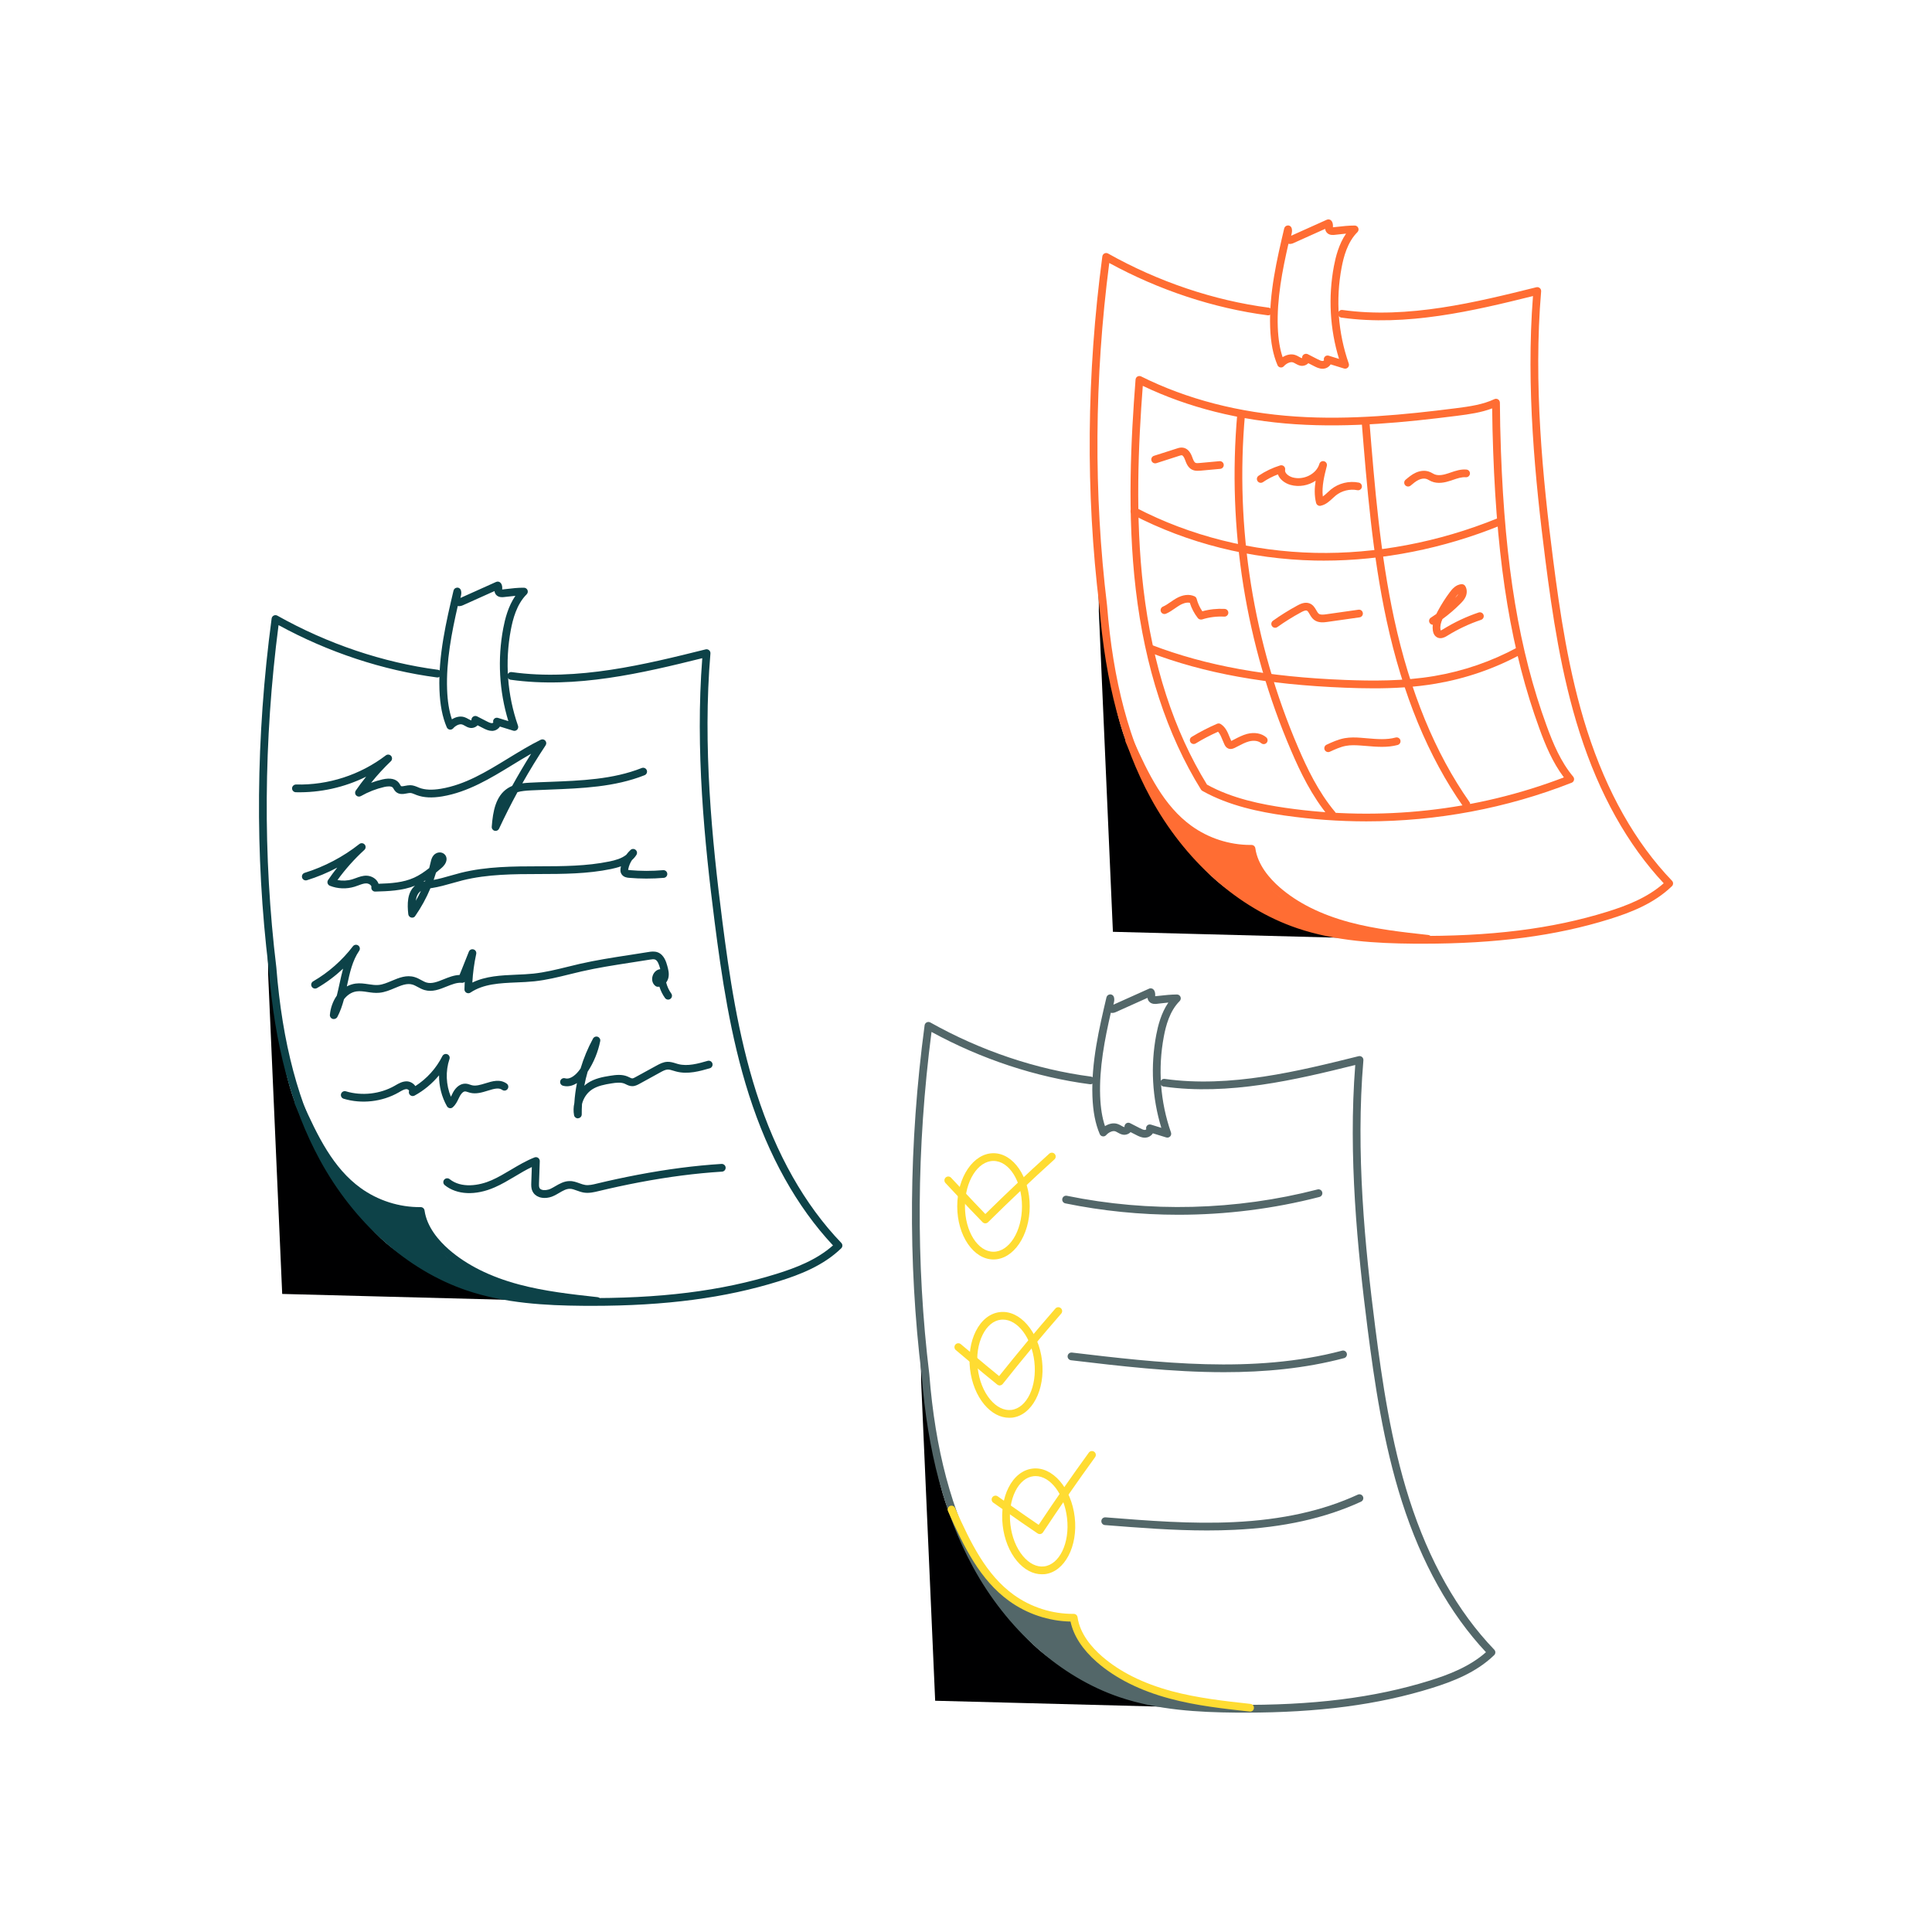 <svg width="272" height="272" viewBox="0 0 272 272" fill="none" xmlns="http://www.w3.org/2000/svg">
<path d="M37.641 133.922C37.728 134.977 37.766 136.033 37.749 137.088L39.73 182.169L72.859 183.034C72.859 183.034 69.04 181.952 68.866 181.816C63.758 180.211 58.498 178.524 54.418 175.054C52.16 173.133 50.359 170.745 48.673 168.308C44.903 162.879 41.536 157.009 40.181 150.541C39.768 148.561 39.545 146.548 39.322 144.535C38.952 141.271 38.593 138.002 37.641 133.922Z" fill="#000001"/>
<path d="M47.164 165.001C48.508 169.076 51.821 172.165 55.177 174.837C56.847 176.164 58.566 177.442 60.405 178.525C65.633 181.598 71.747 182.991 77.813 183.067C75.294 182.17 72.683 181.544 70.143 180.701C67.602 179.858 65.1 178.775 63.022 177.083C60.949 175.391 59.328 173.025 58.963 170.376C56.494 170.871 54.029 169.668 51.837 168.434C50.254 167.547 48.682 166.611 47.164 165.001Z" fill="#0D4248"/>
<path d="M83.372 183.845C82.91 183.845 82.442 183.845 81.974 183.839C76.942 183.796 71.067 183.502 65.654 181.658C57.347 178.834 49.829 172.138 45.02 163.281C41.027 155.926 38.672 147.108 37.823 136.326C35.876 120.305 36.017 103.724 38.242 87.078C38.264 86.898 38.378 86.746 38.536 86.664C38.699 86.583 38.889 86.588 39.047 86.675C46.125 90.652 53.942 93.285 61.656 94.297C61.955 94.335 62.162 94.607 62.124 94.906C62.086 95.205 61.808 95.406 61.514 95.374C53.92 94.378 46.228 91.838 39.216 88.008C37.105 104.301 37.002 120.512 38.906 136.212C39.743 146.863 42.056 155.535 45.978 162.754C50.656 171.371 57.957 177.882 66.002 180.619C71.274 182.414 77.04 182.702 81.985 182.746C92.876 182.849 101.569 181.766 109.354 179.335C111.987 178.513 114.957 177.393 117.274 175.336C112.188 169.896 108.206 162.77 105.448 154.153C102.815 145.928 101.569 137.273 100.612 129.798C99.186 118.614 97.87 105.487 98.871 92.665C90.488 94.748 81.06 96.99 71.894 95.7C71.595 95.657 71.388 95.385 71.431 95.085C71.475 94.786 71.747 94.58 72.046 94.623C81.272 95.918 90.874 93.53 99.344 91.424C99.513 91.381 99.692 91.424 99.828 91.539C99.964 91.653 100.035 91.822 100.019 92.001C98.914 104.959 100.242 118.309 101.694 129.662C102.646 137.088 103.881 145.688 106.487 153.821C109.267 162.493 113.287 169.614 118.444 174.983C118.651 175.2 118.645 175.543 118.428 175.75C115.898 178.203 112.585 179.465 109.68 180.374C102.119 182.735 93.725 183.845 83.372 183.845Z" fill="#0D4248"/>
<path d="M84.064 183.703C84.042 183.703 84.025 183.703 84.004 183.698C80.294 183.29 76.459 182.866 72.743 181.87C68.554 180.744 65.1 179.014 62.478 176.724C60.465 174.967 59.192 173.008 58.779 171.028C55.689 170.963 52.631 169.94 50.118 168.118C46.06 165.169 43.824 160.649 41.523 155.475C41.403 155.203 41.523 154.877 41.8 154.757C42.072 154.638 42.399 154.757 42.518 155.035C44.754 160.061 46.919 164.451 50.755 167.242C53.203 169.015 56.2 169.978 59.225 169.946H59.23C59.502 169.946 59.73 170.147 59.769 170.414C60.1 172.774 61.814 174.706 63.19 175.908C65.687 178.089 68.995 179.743 73.02 180.826C76.654 181.799 80.446 182.218 84.118 182.621C84.417 182.654 84.629 182.92 84.597 183.219C84.575 183.502 84.336 183.703 84.064 183.703Z" fill="#0D4248"/>
<path d="M69.251 102.897C68.816 102.897 68.424 102.718 68.06 102.533C67.782 102.391 67.51 102.255 67.239 102.114C66.966 102.402 66.531 102.549 66.15 102.473C65.857 102.419 65.623 102.283 65.422 102.168C65.296 102.098 65.182 102.032 65.073 102C64.682 101.869 64.116 102.174 63.811 102.533C63.686 102.674 63.501 102.745 63.316 102.718C63.131 102.691 62.974 102.565 62.897 102.391C62.277 100.928 61.951 99.247 61.869 97.104C61.695 92.295 62.838 87.437 63.849 83.15C63.904 82.911 64.116 82.737 64.366 82.731C64.617 82.715 64.834 82.889 64.899 83.128C64.997 83.466 64.921 83.765 64.861 84.01C64.845 84.07 64.834 84.124 64.823 84.184L69.85 81.926C70.084 81.823 70.356 81.894 70.508 82.095C70.726 82.378 70.715 82.704 70.704 82.916C70.704 82.938 70.704 82.965 70.704 82.992C70.737 82.992 70.775 82.987 70.829 82.981L71.231 82.933C72.064 82.835 72.918 82.731 73.767 82.742C73.984 82.742 74.185 82.878 74.267 83.079C74.349 83.281 74.305 83.515 74.147 83.672C72.733 85.076 72.2 87.187 71.922 88.655C71.068 93.176 71.416 97.849 72.929 102.174C72.994 102.37 72.951 102.582 72.809 102.729C72.668 102.876 72.456 102.93 72.26 102.87L70.377 102.288C70.372 102.299 70.361 102.31 70.356 102.321C70.149 102.636 69.79 102.854 69.425 102.892C69.36 102.897 69.306 102.897 69.251 102.897ZM66.923 100.797C67.01 100.797 67.092 100.819 67.173 100.857C67.636 101.097 68.087 101.331 68.55 101.565C68.827 101.706 69.094 101.831 69.306 101.809C69.366 101.804 69.436 101.744 69.447 101.711C69.387 101.521 69.442 101.331 69.583 101.189C69.725 101.048 69.937 101.015 70.127 101.075L71.569 101.521C70.279 97.305 70.029 92.806 70.851 88.449C71.101 87.143 71.536 85.37 72.559 83.885C72.167 83.917 71.765 83.966 71.351 84.015L70.949 84.059C70.764 84.08 70.192 84.151 69.833 83.727C69.697 83.558 69.638 83.379 69.616 83.215L65.209 85.196C65.073 85.255 64.78 85.391 64.448 85.315C63.594 89.036 62.8 93.094 62.946 97.066C63.006 98.736 63.224 100.09 63.621 101.271C64.143 100.944 64.79 100.765 65.4 100.972C65.601 101.037 65.781 101.14 65.938 101.227C66.091 101.314 66.227 101.39 66.341 101.412C66.346 101.412 66.357 101.412 66.374 101.407C66.357 101.244 66.412 101.075 66.537 100.955C66.651 100.852 66.787 100.797 66.923 100.797Z" fill="#0D4248"/>
<path d="M69.77 116.977C69.726 116.977 69.677 116.971 69.634 116.96C69.378 116.895 69.209 116.656 69.231 116.394C69.394 114.224 69.786 112.059 71.494 110.965C71.69 110.84 71.891 110.737 72.103 110.65C72.952 109.116 73.844 107.603 74.775 106.118C73.877 106.63 72.99 107.174 72.125 107.701C69.057 109.578 65.88 111.52 62.252 112.124C60.816 112.363 59.641 112.304 58.656 111.934C58.574 111.901 58.493 111.868 58.416 111.836C58.177 111.738 57.954 111.645 57.758 111.64C57.622 111.634 57.443 111.673 57.263 111.705C56.812 111.792 56.197 111.912 55.713 111.46C55.566 111.319 55.479 111.172 55.408 111.047C55.381 110.998 55.354 110.949 55.316 110.9C55.098 110.623 54.472 110.715 54.113 110.791C52.955 111.058 51.84 111.493 50.806 112.081C50.583 112.206 50.305 112.162 50.137 111.977C49.963 111.792 49.946 111.509 50.088 111.303C50.55 110.633 51.034 109.981 51.551 109.344C48.494 110.857 45.089 111.618 41.65 111.537C41.351 111.531 41.112 111.281 41.117 110.982C41.123 110.682 41.395 110.443 41.672 110.449C46.215 110.557 50.708 109.105 54.32 106.347C54.549 106.173 54.875 106.205 55.065 106.428C55.25 106.646 55.234 106.978 55.027 107.174C54.032 108.126 53.102 109.137 52.248 110.209C52.775 110.013 53.319 109.85 53.874 109.725C54.951 109.486 55.729 109.654 56.175 110.231C56.24 110.318 56.295 110.405 56.344 110.497C56.382 110.568 56.425 110.639 56.453 110.666C56.529 110.737 56.801 110.682 57.046 110.633C57.263 110.59 57.513 110.546 57.769 110.546C58.172 110.552 58.52 110.699 58.83 110.824C58.901 110.851 58.966 110.884 59.037 110.911C59.831 111.21 60.821 111.254 62.067 111.047C65.489 110.476 68.431 108.675 71.549 106.766C73.028 105.863 74.552 104.927 76.124 104.149C76.347 104.04 76.613 104.089 76.771 104.274C76.934 104.459 76.951 104.731 76.815 104.932C75.661 106.673 74.568 108.457 73.54 110.28C73.91 110.231 74.29 110.209 74.677 110.187C75.585 110.138 76.494 110.106 77.407 110.073C81.776 109.905 86.296 109.736 90.349 108.126C90.627 108.017 90.942 108.153 91.056 108.43C91.171 108.708 91.029 109.023 90.752 109.137C86.53 110.813 81.912 110.987 77.451 111.161C76.543 111.194 75.639 111.232 74.737 111.275C74.046 111.313 73.415 111.362 72.854 111.526C71.935 113.212 71.07 114.926 70.265 116.656C70.172 116.862 69.977 116.977 69.77 116.977Z" fill="#0D4248"/>
<path d="M58.025 129.194C57.981 129.194 57.932 129.189 57.889 129.178C57.671 129.124 57.508 128.933 57.481 128.71C57.328 127.323 57.307 125.647 58.427 124.695C56.621 125.413 54.614 125.473 52.835 125.522C52.666 125.533 52.514 125.457 52.405 125.332C52.297 125.207 52.253 125.038 52.286 124.875C52.291 124.848 52.307 124.772 52.209 124.657C52.079 124.494 51.818 124.374 51.589 124.369C51.236 124.358 50.86 124.5 50.469 124.646C50.284 124.712 50.104 124.782 49.919 124.837C48.782 125.185 47.547 125.141 46.443 124.706C46.291 124.646 46.171 124.516 46.122 124.358C46.073 124.2 46.1 124.026 46.193 123.89C46.601 123.292 47.025 122.715 47.477 122.149C46.111 122.873 44.675 123.471 43.212 123.923C42.923 124.01 42.619 123.852 42.532 123.564C42.445 123.276 42.602 122.971 42.891 122.884C45.665 122.024 48.331 120.621 50.594 118.826C50.822 118.646 51.154 118.679 51.344 118.902C51.535 119.125 51.513 119.457 51.295 119.658C49.892 120.942 48.624 122.362 47.515 123.896C48.2 124.032 48.929 123.999 49.593 123.798C49.756 123.749 49.919 123.689 50.082 123.629C50.534 123.466 51.045 123.27 51.6 123.286C52.155 123.297 52.71 123.558 53.047 123.977C53.161 124.119 53.243 124.266 53.297 124.423C55.011 124.369 56.752 124.266 58.291 123.569C59.064 123.221 59.76 122.737 60.429 122.209C60.505 121.937 60.571 121.665 60.631 121.393C60.701 121.083 60.783 120.713 61.05 120.409C61.218 120.218 61.458 120.077 61.708 120.028C62.012 119.968 62.322 120.044 62.545 120.235C62.758 120.414 62.872 120.67 62.872 120.953C62.866 121.556 62.344 122.046 62.181 122.182C61.925 122.4 61.659 122.623 61.387 122.846C61.283 123.194 61.175 123.537 61.055 123.879C61.849 123.732 62.627 123.509 63.443 123.276C63.927 123.14 64.406 123.004 64.89 122.878C68.502 121.981 72.267 121.97 75.906 121.964C79.192 121.959 82.592 121.948 85.818 121.279C86.607 121.116 87.526 120.866 88.168 120.343C88.347 120.099 88.549 119.87 88.772 119.663C88.973 119.478 89.278 119.473 89.484 119.647C89.697 119.821 89.746 120.12 89.599 120.354C89.424 120.637 89.212 120.876 88.973 121.089C88.723 121.464 88.543 121.894 88.456 122.34C88.445 122.405 88.44 122.443 88.434 122.47C88.472 122.481 88.538 122.492 88.647 122.503C90.197 122.639 91.785 122.644 93.358 122.508C93.657 122.481 93.918 122.704 93.945 123.004C93.972 123.303 93.749 123.564 93.45 123.591C91.813 123.727 90.164 123.727 88.549 123.586C88.304 123.564 87.803 123.515 87.52 123.091C87.292 122.764 87.335 122.383 87.39 122.122C87.401 122.068 87.412 122.019 87.423 121.964C86.955 122.133 86.476 122.253 86.035 122.345C82.701 123.036 79.246 123.047 75.906 123.052C72.332 123.058 68.633 123.069 65.151 123.934C64.678 124.053 64.205 124.189 63.737 124.32C62.796 124.587 61.822 124.864 60.821 125.022L60.598 125.054C60.021 126.436 59.298 127.753 58.449 128.971C58.367 129.113 58.199 129.194 58.025 129.194ZM59.254 125.435C58.819 125.734 58.618 126.24 58.536 126.817C58.797 126.371 59.037 125.908 59.254 125.435ZM59.885 123.95C59.787 124.01 59.69 124.075 59.586 124.13C59.668 124.108 59.755 124.092 59.836 124.075C59.853 124.032 59.869 123.988 59.885 123.95Z" fill="#0D4248"/>
<path d="M46.987 143.469C46.938 143.469 46.883 143.463 46.834 143.447C46.584 143.376 46.421 143.137 46.443 142.881C46.525 141.945 46.856 140.966 47.417 140.172C47.558 139.617 47.683 139.051 47.808 138.469C47.961 137.773 48.113 137.066 48.303 136.375C47.183 137.425 45.948 138.344 44.631 139.106C44.37 139.253 44.038 139.165 43.886 138.904C43.734 138.643 43.826 138.311 44.087 138.159C46.242 136.913 48.178 135.205 49.685 133.225C49.865 132.991 50.197 132.942 50.436 133.111C50.675 133.285 50.735 133.617 50.566 133.861C49.614 135.254 49.25 136.924 48.869 138.698C48.858 138.757 48.842 138.817 48.831 138.877C49.201 138.676 49.603 138.54 50.05 138.475C50.681 138.388 51.29 138.48 51.877 138.567C52.373 138.643 52.835 138.709 53.286 138.67C53.896 138.616 54.505 138.36 55.147 138.088C56.17 137.659 57.225 137.218 58.373 137.561C58.721 137.664 59.026 137.827 59.319 137.99C59.575 138.126 59.814 138.257 60.054 138.328C60.794 138.54 61.599 138.219 62.447 137.876C63.165 137.588 63.905 137.289 64.7 137.261L66.01 133.981C66.114 133.72 66.402 133.579 66.674 133.666C66.946 133.747 67.104 134.025 67.044 134.302C66.756 135.629 66.571 136.984 66.5 138.333C68.399 137.408 70.575 137.316 72.685 137.223C73.49 137.191 74.323 137.153 75.112 137.071C76.722 136.897 78.343 136.5 79.91 136.114C80.481 135.972 81.052 135.831 81.623 135.7C83.886 135.183 86.209 134.824 88.456 134.476L88.782 134.427C89.62 134.297 90.463 134.166 91.301 134.03C91.627 133.976 92.123 133.9 92.596 134.074C93.504 134.416 93.798 135.461 93.939 135.961C94.076 136.462 94.233 137.028 94.108 137.621C94.059 137.865 93.945 138.11 93.787 138.322C93.929 138.877 94.168 139.405 94.505 139.873C94.679 140.117 94.625 140.455 94.38 140.629C94.135 140.803 93.798 140.749 93.624 140.504C93.276 140.02 93.015 139.481 92.835 138.915C92.754 138.926 92.672 138.932 92.585 138.926C92.482 138.921 92.384 138.888 92.302 138.828C91.856 138.513 91.693 137.914 91.9 137.338C92.079 136.832 92.487 136.494 92.955 136.445C92.939 136.386 92.922 136.32 92.906 136.255C92.759 135.727 92.569 135.221 92.226 135.091C92.041 135.02 91.78 135.053 91.486 135.102C90.648 135.238 89.8 135.368 88.962 135.499L88.641 135.548C86.416 135.896 84.109 136.25 81.885 136.761C81.319 136.892 80.753 137.028 80.187 137.169C78.588 137.566 76.929 137.974 75.242 138.154C74.415 138.241 73.567 138.279 72.745 138.311C70.341 138.415 68.072 138.513 66.239 139.742C66.07 139.856 65.853 139.867 65.673 139.769C65.494 139.671 65.385 139.486 65.39 139.285C65.396 138.937 65.407 138.583 65.428 138.235C65.32 138.328 65.178 138.377 65.026 138.366C64.335 138.301 63.622 138.594 62.866 138.893C61.882 139.291 60.864 139.704 59.76 139.383C59.406 139.28 59.102 139.111 58.808 138.953C58.552 138.817 58.313 138.687 58.074 138.616C57.296 138.382 56.463 138.736 55.582 139.106C54.891 139.399 54.173 139.699 53.395 139.769C52.819 139.824 52.264 139.742 51.73 139.661C51.197 139.579 50.691 139.508 50.213 139.573C49.478 139.671 48.874 140.101 48.428 140.683C48.194 141.548 47.906 142.402 47.482 143.202C47.373 143.365 47.183 143.469 46.987 143.469Z" fill="#0D4248"/>
<path d="M63.4 156.019C63.367 156.019 63.34 156.019 63.307 156.014C63.15 155.986 63.008 155.889 62.927 155.747C62.176 154.425 61.801 152.902 61.811 151.39C60.854 152.548 59.679 153.528 58.362 154.246C58.161 154.354 57.916 154.327 57.742 154.175C57.574 154.023 57.514 153.783 57.595 153.571C57.595 153.506 57.421 153.337 57.242 153.332H57.236C56.937 153.332 56.605 153.522 56.257 153.723L56.116 153.805C53.815 155.122 50.921 155.453 48.38 154.686C48.092 154.599 47.929 154.295 48.016 154.006C48.103 153.718 48.407 153.555 48.696 153.642C50.959 154.322 53.532 154.028 55.577 152.858L55.713 152.777C56.154 152.521 56.66 152.238 57.253 152.238C57.726 152.244 58.205 152.505 58.471 152.902L58.477 152.907C60.087 151.874 61.42 150.4 62.279 148.686C62.41 148.43 62.715 148.316 62.976 148.425C63.242 148.534 63.373 148.833 63.28 149.099C62.704 150.808 62.785 152.739 63.481 154.409C63.514 154.349 63.541 154.284 63.574 154.218C63.639 154.082 63.705 153.946 63.775 153.81C64.2 153.022 64.825 152.565 65.489 152.565C65.494 152.565 65.5 152.565 65.505 152.565C65.783 152.57 66.011 152.646 66.212 152.717C66.289 152.744 66.365 152.766 66.441 152.788C66.996 152.929 67.649 152.728 68.345 152.516C69.302 152.217 70.39 151.879 71.337 152.559C71.582 152.733 71.636 153.071 71.462 153.315C71.288 153.56 70.951 153.615 70.706 153.441C70.233 153.103 69.618 153.256 68.666 153.555C67.893 153.794 67.023 154.066 66.169 153.843C66.066 153.816 65.968 153.783 65.864 153.751C65.717 153.702 65.592 153.658 65.489 153.658C65.489 153.658 65.489 153.658 65.483 153.658C65.124 153.658 64.814 154.175 64.733 154.333C64.667 154.447 64.613 154.572 64.553 154.692C64.363 155.089 64.145 155.54 63.748 155.883C63.656 155.976 63.531 156.019 63.4 156.019Z" fill="#0D4248"/>
<path d="M81.352 157.449C81.091 157.449 80.862 157.264 80.819 157.003C80.716 156.443 80.732 155.866 80.857 155.311C80.917 154.359 81.042 153.418 81.227 152.483C80.574 152.901 79.894 153.037 79.252 152.853C78.964 152.771 78.795 152.466 78.882 152.178C78.964 151.89 79.269 151.726 79.557 151.808C80.297 152.026 81.135 151.286 81.662 150.53C81.689 150.492 81.711 150.459 81.738 150.421C82.174 148.968 82.761 147.554 83.49 146.216C83.621 145.982 83.903 145.873 84.154 145.965C84.404 146.058 84.556 146.319 84.502 146.58C84.197 148.103 83.588 149.589 82.734 150.883C82.543 151.536 82.386 152.194 82.261 152.858C82.413 152.722 82.576 152.591 82.75 152.477C83.719 151.835 84.85 151.618 85.933 151.449C86.721 151.324 87.554 151.231 88.326 151.547C88.419 151.585 88.511 151.629 88.598 151.672C88.756 151.748 88.908 151.824 89.017 151.824C89.148 151.824 89.338 151.721 89.479 151.639C89.969 151.367 90.459 151.101 90.948 150.834C91.443 150.562 91.944 150.29 92.439 150.018C92.847 149.795 93.353 149.518 93.94 149.491C94.375 149.469 94.778 149.594 95.126 149.703C95.235 149.735 95.349 149.773 95.458 149.801C96.813 150.165 98.303 149.735 99.625 149.355C99.913 149.273 100.213 149.436 100.3 149.725C100.381 150.013 100.218 150.312 99.93 150.399C98.548 150.796 96.829 151.297 95.181 150.851C95.055 150.818 94.93 150.78 94.805 150.742C94.511 150.649 94.239 150.568 93.989 150.579C93.657 150.595 93.304 150.785 92.961 150.976C92.466 151.248 91.966 151.52 91.471 151.797C90.981 152.064 90.491 152.336 90.002 152.602C89.768 152.727 89.425 152.918 89.017 152.918C88.658 152.918 88.364 152.776 88.125 152.657C88.054 152.624 87.983 152.591 87.913 152.559C87.396 152.352 86.759 152.423 86.096 152.526C85.138 152.678 84.132 152.869 83.349 153.386C82.641 153.853 82.141 154.61 81.94 155.431C81.912 155.915 81.896 156.405 81.901 156.889C81.901 157.172 81.689 157.411 81.406 157.433C81.385 157.449 81.368 157.449 81.352 157.449Z" fill="#0D4248"/>
<path d="M76.674 168.656C76.397 168.656 76.13 168.613 75.891 168.526C75.456 168.368 75.135 168.08 74.955 167.683C74.77 167.285 74.786 166.861 74.797 166.518L74.874 164.304C74.068 164.685 73.296 165.142 72.491 165.626C71.582 166.165 70.647 166.725 69.651 167.16C66.953 168.346 64.325 168.232 62.617 166.856C62.383 166.665 62.345 166.323 62.535 166.089C62.726 165.855 63.069 165.817 63.303 166.007C64.935 167.318 67.426 166.948 69.216 166.159C70.146 165.751 71.055 165.207 71.936 164.685C72.986 164.06 74.079 163.412 75.254 162.95C75.423 162.885 75.619 162.906 75.766 163.015C75.912 163.124 75.999 163.298 75.994 163.477L75.885 166.551C75.874 166.801 75.869 167.057 75.945 167.22C75.983 167.302 76.054 167.421 76.261 167.492C76.598 167.612 77.126 167.557 77.544 167.351C77.757 167.247 77.963 167.128 78.17 167.008C78.752 166.671 79.405 166.285 80.188 166.279C80.689 166.263 81.157 166.437 81.592 166.595C81.875 166.698 82.141 166.79 82.397 166.829C82.908 166.905 83.48 166.769 84.029 166.633C85.9 166.181 87.832 165.768 89.763 165.398C93.941 164.604 97.808 164.103 101.584 163.864C101.878 163.853 102.144 164.07 102.16 164.375C102.177 164.674 101.954 164.935 101.649 164.952C97.917 165.186 94.093 165.681 89.964 166.464C88.049 166.829 86.14 167.242 84.285 167.688C83.659 167.84 82.957 168.009 82.234 167.906C81.869 167.851 81.543 167.732 81.222 167.617C80.858 167.487 80.509 167.351 80.194 167.367C79.704 167.373 79.225 167.65 78.719 167.949C78.491 168.085 78.257 168.216 78.023 168.33C77.594 168.548 77.12 168.656 76.674 168.656Z" fill="#0D4248"/>
<path d="M154.594 82.939C154.681 83.994 154.719 85.049 154.703 86.105L156.683 131.186L189.812 132.051C189.812 132.051 185.993 130.968 185.819 130.832C180.711 129.227 175.451 127.541 171.371 124.07C169.113 122.15 167.312 119.762 165.626 117.325C161.856 111.896 158.489 106.026 157.134 99.558C156.721 97.578 156.498 95.565 156.275 93.552C155.905 90.288 155.546 87.019 154.594 82.939Z" fill="#000001"/>
<path d="M164.117 114.012C165.461 118.086 168.774 121.176 172.13 123.847C173.8 125.175 175.519 126.453 177.358 127.536C182.586 130.609 188.701 132.002 194.766 132.078C192.247 131.18 189.636 130.555 187.096 129.712C184.555 128.868 182.053 127.786 179.975 126.094C177.902 124.402 176.281 122.036 175.917 119.386C173.447 119.881 170.982 118.679 168.79 117.444C167.207 116.563 165.635 115.627 164.117 114.012Z" fill="#FF6D33"/>
<path d="M200.325 132.861C199.863 132.861 199.395 132.861 198.927 132.856C193.895 132.812 188.02 132.518 182.607 130.674C174.301 127.851 166.782 121.154 161.973 112.298C157.981 104.943 155.625 96.125 154.776 85.343C152.829 69.322 152.97 52.741 155.195 36.094C155.217 35.915 155.331 35.763 155.489 35.681C155.652 35.599 155.843 35.605 156 35.692C163.078 39.669 170.895 42.301 178.609 43.313C178.908 43.351 179.115 43.623 179.077 43.923C179.039 44.222 178.761 44.428 178.468 44.39C170.873 43.395 163.176 40.854 156.169 37.025C154.058 53.318 153.955 69.529 155.859 85.228C156.697 95.88 159.009 104.551 162.931 111.77C167.609 120.387 174.91 126.899 182.956 129.635C188.227 131.43 193.993 131.719 198.938 131.762C209.824 131.866 218.522 130.778 226.307 128.351C228.94 127.53 231.91 126.409 234.228 124.353C229.141 118.913 225.159 111.787 222.401 103.17C219.768 94.944 218.522 86.284 217.565 78.815C216.14 67.625 214.823 54.503 215.824 41.681C207.436 43.765 198.008 46.001 188.847 44.717C188.548 44.673 188.341 44.401 188.385 44.102C188.428 43.803 188.7 43.596 188.999 43.64C198.22 44.934 207.827 42.546 216.297 40.441C216.471 40.398 216.645 40.441 216.781 40.555C216.917 40.669 216.983 40.838 216.972 41.018C215.868 53.976 217.195 67.326 218.647 78.679C219.599 86.099 220.834 94.7 223.44 102.838C226.22 111.509 230.24 118.63 235.397 123.999C235.604 124.217 235.598 124.56 235.381 124.766C232.851 127.22 229.538 128.482 226.633 129.39C219.072 131.751 210.683 132.861 200.325 132.861Z" fill="#FF6D33"/>
<path d="M201.025 132.715C201.003 132.715 200.986 132.715 200.965 132.709C197.255 132.301 193.425 131.882 189.704 130.881C185.515 129.761 182.061 128.025 179.439 125.735C177.426 123.978 176.153 122.02 175.739 120.039C172.65 119.974 169.592 118.951 167.079 117.129C163.021 114.18 160.785 109.66 158.484 104.486C158.364 104.214 158.484 103.888 158.761 103.768C159.033 103.643 159.36 103.768 159.479 104.046C161.715 109.072 163.88 113.462 167.715 116.253C170.12 117.999 173.074 118.957 176.044 118.957C176.093 118.957 176.158 118.951 176.196 118.957C176.468 118.957 176.697 119.158 176.735 119.425C177.067 121.791 178.78 123.717 180.157 124.919C182.654 127.1 185.961 128.754 189.987 129.837C193.626 130.811 197.418 131.229 201.084 131.632C201.384 131.665 201.601 131.931 201.563 132.23C201.536 132.508 201.302 132.715 201.025 132.715Z" fill="#FF6D33"/>
<path d="M186.195 51.914C185.732 51.914 185.319 51.707 185.014 51.55C184.742 51.414 184.465 51.272 184.193 51.131C183.921 51.419 183.485 51.56 183.105 51.49C182.811 51.435 182.577 51.299 182.37 51.185C182.245 51.114 182.131 51.049 182.028 51.017C181.641 50.891 181.07 51.196 180.76 51.55C180.635 51.691 180.45 51.762 180.265 51.729C180.08 51.702 179.922 51.577 179.852 51.403C179.231 49.939 178.905 48.258 178.823 46.115C178.644 41.306 179.792 36.448 180.798 32.161C180.852 31.922 181.07 31.748 181.315 31.743C181.581 31.726 181.783 31.9 181.853 32.134C181.951 32.471 181.875 32.771 181.815 33.016C181.799 33.075 181.788 33.13 181.777 33.19L186.804 30.932C187.032 30.829 187.31 30.899 187.462 31.101C187.674 31.384 187.669 31.71 187.658 31.922C187.658 31.944 187.658 31.971 187.658 31.998C187.691 31.998 187.729 31.993 187.783 31.987L188.186 31.944C189.018 31.846 189.883 31.753 190.726 31.753C190.944 31.753 191.145 31.889 191.227 32.091C191.308 32.292 191.265 32.526 191.107 32.684C189.692 34.087 189.159 36.198 188.882 37.667C188.028 42.187 188.376 46.86 189.888 51.185C189.954 51.381 189.91 51.593 189.769 51.74C189.627 51.887 189.415 51.941 189.219 51.881L187.337 51.299C187.332 51.31 187.321 51.321 187.315 51.332C187.108 51.648 186.749 51.865 186.385 51.903C186.314 51.909 186.254 51.914 186.195 51.914ZM183.877 49.809C183.964 49.809 184.046 49.831 184.127 49.869C184.59 50.108 185.041 50.342 185.504 50.576C185.754 50.701 186.037 50.848 186.249 50.821C186.314 50.815 186.39 50.755 186.401 50.717C186.341 50.527 186.396 50.337 186.537 50.195C186.679 50.054 186.891 50.021 187.081 50.081L188.517 50.527C187.228 46.311 186.978 41.812 187.799 37.455C188.05 36.149 188.485 34.376 189.508 32.89C189.116 32.923 188.713 32.972 188.3 33.021L187.897 33.065C187.712 33.086 187.141 33.157 186.782 32.733C186.646 32.569 186.586 32.385 186.564 32.221L182.158 34.201C182.022 34.267 181.728 34.397 181.396 34.321C180.542 38.042 179.748 42.1 179.895 46.072C179.96 47.742 180.178 49.102 180.575 50.282C181.097 49.956 181.745 49.776 182.348 49.977C182.555 50.043 182.735 50.146 182.887 50.233C183.039 50.32 183.17 50.396 183.29 50.418C183.295 50.418 183.311 50.418 183.322 50.413C183.306 50.249 183.36 50.081 183.485 49.961C183.6 49.863 183.741 49.809 183.877 49.809Z" fill="#FF6D33"/>
<path d="M192.365 115.638C188.524 115.638 184.667 115.361 180.827 114.811C177.437 114.322 173.064 113.478 169.277 111.346C169.196 111.302 169.131 111.237 169.082 111.161C164.278 103.414 161.194 93.949 159.904 83.025C158.653 72.423 159.23 61.646 159.872 53.437C159.888 53.258 159.986 53.094 160.144 53.007C160.301 52.92 160.492 52.915 160.655 52.996C167.107 56.212 174.445 58.11 182.453 58.643C190.118 59.154 197.805 58.382 204.969 57.474C206.982 57.218 208.783 56.951 210.388 56.195C210.556 56.114 210.752 56.13 210.91 56.228C211.068 56.326 211.16 56.5 211.165 56.685C211.176 58.85 211.225 61.086 211.312 63.517C211.894 79.663 213.875 91.593 217.748 102.19C218.651 104.666 219.728 107.25 221.485 109.344C221.599 109.48 221.637 109.659 221.594 109.828C221.55 109.997 221.431 110.138 221.268 110.198C212.112 113.799 202.293 115.638 192.365 115.638ZM169.93 110.465C173.532 112.461 177.72 113.261 180.979 113.734C194.312 115.66 207.847 114.175 220.174 109.447C218.586 107.347 217.574 104.905 216.72 102.555C212.808 91.844 210.801 79.81 210.219 63.545C210.143 61.407 210.094 59.416 210.077 57.495C208.543 58.077 206.906 58.317 205.1 58.545C197.881 59.459 190.134 60.237 182.377 59.726C174.522 59.203 167.297 57.386 160.889 54.324C160.28 62.37 159.779 72.727 160.981 82.9C162.249 93.601 165.257 102.876 169.93 110.465Z" fill="#FF6D33"/>
<path d="M187.537 115.192C187.379 115.192 187.227 115.127 187.118 114.997C184.676 112.081 183.038 108.643 181.765 105.667C175.384 90.794 172.762 74.409 174.193 58.285C174.22 57.985 174.487 57.768 174.78 57.79C175.08 57.817 175.303 58.078 175.276 58.377C173.861 74.322 176.451 90.528 182.761 105.237C184.007 108.142 185.595 111.488 187.951 114.295C188.141 114.523 188.114 114.866 187.885 115.062C187.788 115.154 187.662 115.192 187.537 115.192Z" fill="#FF6D33"/>
<path d="M206.431 113.756C206.262 113.756 206.093 113.674 205.985 113.522C201.089 106.553 197.466 97.768 195.224 87.41C193.222 78.162 192.45 68.604 191.705 59.361C191.683 59.062 191.906 58.801 192.205 58.774C192.51 58.746 192.765 58.975 192.793 59.274C193.532 68.479 194.305 78.004 196.291 87.181C198.505 97.398 202.062 106.047 206.877 112.902C207.051 113.146 206.991 113.489 206.746 113.658C206.648 113.723 206.539 113.756 206.431 113.756Z" fill="#FF6D33"/>
<path d="M193.402 96.908C191.999 96.908 190.65 96.87 189.371 96.821C178.301 96.386 169.532 94.803 161.78 91.827C161.497 91.718 161.361 91.403 161.464 91.125C161.573 90.843 161.888 90.707 162.166 90.81C169.804 93.737 178.459 95.303 189.409 95.728C193.147 95.869 197.564 95.918 201.954 95.173C206.061 94.476 210 93.116 213.666 91.131C213.933 90.989 214.259 91.087 214.406 91.348C214.548 91.615 214.45 91.941 214.189 92.088C210.419 94.134 206.366 95.532 202.139 96.25C199.158 96.761 196.177 96.908 193.402 96.908Z" fill="#FF6D33"/>
<path d="M186.395 78.929C185.976 78.929 185.557 78.924 185.138 78.918C176.07 78.722 167.192 76.487 159.456 72.461C159.189 72.325 159.086 71.993 159.227 71.727C159.363 71.46 159.695 71.356 159.962 71.498C167.551 75.453 176.266 77.64 185.165 77.836C193.679 78.02 202.535 76.34 210.777 72.994C211.054 72.88 211.37 73.016 211.484 73.293C211.598 73.571 211.462 73.886 211.185 74C203.21 77.232 194.669 78.929 186.395 78.929Z" fill="#FF6D33"/>
<path d="M168.586 66.281C168.352 66.281 168.091 66.249 167.841 66.129C167.248 65.846 167.014 65.215 166.845 64.753C166.698 64.35 166.53 64.116 166.383 64.094C166.296 64.084 166.122 64.138 166.029 64.171L164.729 64.59C164.087 64.796 163.44 65.003 162.798 65.21C162.515 65.297 162.205 65.144 162.112 64.856C162.02 64.568 162.178 64.263 162.466 64.171C163.108 63.964 163.75 63.757 164.392 63.556L165.686 63.142C165.926 63.061 166.209 62.979 166.53 63.023C167.117 63.105 167.558 63.55 167.846 64.345C167.977 64.704 168.107 65.063 168.309 65.155C168.445 65.226 168.673 65.204 168.896 65.183L171.692 64.927C171.986 64.9 172.258 65.117 172.285 65.416C172.312 65.716 172.095 65.982 171.796 66.009L168.999 66.265C168.88 66.27 168.733 66.281 168.586 66.281Z" fill="#FF6D33"/>
<path d="M185.816 71.221C185.571 71.221 185.348 71.052 185.288 70.807C185.027 69.763 185.065 68.707 185.223 67.679C184.217 68.349 182.906 68.61 181.682 68.267C180.909 68.049 180.164 67.505 179.914 66.787C179.168 67.07 178.461 67.434 177.803 67.881C177.553 68.049 177.215 67.984 177.047 67.734C176.878 67.484 176.943 67.146 177.194 66.978C178.124 66.347 179.147 65.862 180.229 65.525C180.414 65.471 180.615 65.514 180.757 65.639C180.898 65.77 180.964 65.96 180.925 66.151C180.838 66.586 181.399 67.048 181.981 67.212C183.537 67.647 185.337 66.738 185.751 65.308C185.832 65.025 186.132 64.856 186.414 64.938C186.703 65.014 186.871 65.308 186.801 65.596C186.453 66.956 186.066 68.468 186.235 69.899C186.453 69.752 186.659 69.556 186.877 69.355C187.04 69.203 187.209 69.05 187.377 68.909C188.465 68.028 189.934 67.663 191.305 67.946C191.599 68.006 191.789 68.294 191.729 68.588C191.669 68.882 191.387 69.072 191.087 69.012C190.048 68.8 188.884 69.088 188.063 69.757C187.91 69.882 187.764 70.019 187.617 70.154C187.16 70.579 186.643 71.063 185.925 71.204C185.887 71.221 185.849 71.221 185.816 71.221Z" fill="#FF6D33"/>
<path d="M198.239 68.495C198.087 68.495 197.934 68.43 197.826 68.305C197.63 68.076 197.657 67.734 197.891 67.538C198.294 67.2 198.745 66.814 199.295 66.558C199.964 66.248 200.655 66.199 201.231 66.417C201.4 66.477 201.558 66.564 201.694 66.64C201.775 66.683 201.857 66.733 201.944 66.771C202.537 67.026 203.304 66.836 203.902 66.635L204.223 66.526C204.925 66.286 205.654 66.036 206.454 66.107C206.753 66.134 206.976 66.395 206.949 66.694C206.921 66.994 206.655 67.217 206.361 67.189C205.79 67.141 205.202 67.342 204.577 67.554L204.245 67.668C203.456 67.929 202.439 68.169 201.509 67.766C201.389 67.712 201.28 67.652 201.166 67.592C201.063 67.538 200.965 67.478 200.856 67.44C200.551 67.326 200.149 67.364 199.751 67.549C199.338 67.739 198.963 68.06 198.598 68.365C198.489 68.457 198.364 68.495 198.239 68.495Z" fill="#FF6D33"/>
<path d="M169.07 87.225C168.907 87.225 168.749 87.149 168.64 87.018C168.135 86.376 167.748 85.637 167.509 84.864C166.97 84.75 166.367 85.049 166.105 85.201C165.872 85.338 165.648 85.49 165.415 85.653C165.028 85.925 164.626 86.202 164.152 86.404C163.875 86.518 163.56 86.393 163.44 86.115C163.326 85.838 163.456 85.517 163.728 85.403C164.093 85.25 164.43 85.011 164.789 84.766C165.034 84.598 165.284 84.424 165.556 84.266C166.497 83.716 167.427 83.608 168.178 83.956C168.325 84.026 168.434 84.152 168.472 84.309C168.635 84.93 168.907 85.528 169.272 86.061C170.3 85.778 171.355 85.669 172.416 85.724C172.715 85.74 172.949 85.996 172.933 86.295C172.916 86.594 172.655 86.828 172.361 86.812C171.295 86.757 170.245 86.888 169.223 87.214C169.179 87.22 169.125 87.225 169.07 87.225Z" fill="#FF6D33"/>
<path d="M179.527 88.384C179.358 88.384 179.189 88.303 179.086 88.156C178.912 87.911 178.966 87.574 179.211 87.394C180.288 86.622 181.452 85.898 182.676 85.234C183.014 85.055 183.705 84.685 184.39 84.957C184.88 85.153 185.124 85.577 185.32 85.92C185.435 86.121 185.543 86.312 185.674 86.409C185.902 86.578 186.321 86.54 186.729 86.48L191.255 85.838C191.56 85.795 191.827 86.001 191.87 86.301C191.914 86.6 191.707 86.872 191.408 86.915L186.882 87.557C186.414 87.623 185.63 87.731 185.021 87.28C184.711 87.051 184.532 86.736 184.374 86.464C184.243 86.235 184.124 86.023 183.982 85.969C183.77 85.882 183.367 86.099 183.193 86.192C182.018 86.828 180.887 87.53 179.848 88.275C179.75 88.352 179.636 88.384 179.527 88.384Z" fill="#FF6D33"/>
<path d="M202.79 89.847C202.616 89.847 202.431 89.803 202.257 89.695C201.974 89.521 201.794 89.216 201.729 88.792C201.685 88.509 201.685 88.231 201.718 87.959C201.549 87.954 201.381 87.867 201.283 87.709C201.12 87.459 201.19 87.121 201.446 86.958C201.707 86.79 201.963 86.621 202.213 86.442C202.284 86.295 202.36 86.148 202.436 86.006C202.937 85.076 203.502 84.189 204.123 83.362C204.367 83.036 204.944 82.264 205.809 82.247C205.999 82.242 206.179 82.34 206.282 82.503C206.549 82.922 206.571 83.504 206.342 84.015C206.163 84.418 205.863 84.733 205.597 85C204.819 85.783 203.976 86.507 203.078 87.16C202.861 87.649 202.724 88.15 202.801 88.628C202.812 88.688 202.822 88.732 202.833 88.759C202.882 88.748 202.98 88.71 203.149 88.601C204.732 87.617 206.424 86.822 208.175 86.229C208.458 86.137 208.768 86.289 208.866 86.572C208.964 86.855 208.806 87.165 208.524 87.263C206.848 87.823 205.238 88.585 203.731 89.521C203.579 89.613 203.209 89.847 202.79 89.847ZM205.314 83.624C205.2 83.743 205.085 83.879 204.993 84.01C204.949 84.07 204.906 84.129 204.862 84.189C205.037 84.015 205.211 83.825 205.314 83.624Z" fill="#FF6D33"/>
<path d="M173.248 105.449C173.145 105.449 173.031 105.432 172.922 105.383C172.623 105.258 172.481 105.008 172.394 104.829C172.291 104.616 172.193 104.388 172.1 104.154C171.921 103.713 171.752 103.294 171.486 103.017C170.392 103.507 169.337 104.056 168.341 104.665C168.086 104.823 167.748 104.742 167.596 104.486C167.438 104.23 167.52 103.893 167.776 103.741C168.907 103.055 170.109 102.43 171.35 101.896C171.513 101.826 171.703 101.842 171.856 101.934C172.547 102.37 172.846 103.104 173.107 103.757C173.183 103.947 173.259 104.138 173.346 104.317C173.509 104.236 173.667 104.154 173.825 104.072C174.369 103.79 174.935 103.496 175.56 103.327C176.599 103.055 177.611 103.235 178.269 103.806C178.498 104.002 178.525 104.344 178.329 104.573C178.133 104.801 177.791 104.823 177.562 104.633C177.171 104.295 176.529 104.203 175.838 104.382C175.332 104.518 174.842 104.769 174.325 105.041C174.157 105.128 173.983 105.22 173.814 105.302C173.722 105.34 173.504 105.449 173.248 105.449Z" fill="#FF6D33"/>
<path d="M186.99 105.885C186.783 105.885 186.587 105.765 186.495 105.569C186.37 105.297 186.489 104.971 186.761 104.846C187.523 104.492 188.388 104.095 189.307 103.926C190.08 103.79 190.847 103.812 191.565 103.866C191.875 103.888 192.18 103.915 192.49 103.943C193.893 104.062 195.221 104.176 196.488 103.834C196.777 103.758 197.076 103.926 197.157 104.215C197.234 104.503 197.065 104.802 196.771 104.884C195.319 105.275 193.834 105.145 192.397 105.025C192.093 104.998 191.793 104.971 191.489 104.954C190.841 104.911 190.156 104.884 189.503 105.003C188.72 105.145 187.958 105.498 187.218 105.836C187.142 105.868 187.066 105.885 186.99 105.885Z" fill="#FF6D33"/>
<path d="M129.57 191.194C129.657 192.25 129.695 193.305 129.679 194.36L131.659 239.442L164.789 240.307C164.789 240.307 160.97 239.224 160.796 239.088C155.688 237.483 150.427 235.797 146.347 232.326C144.09 230.406 142.289 228.018 140.603 225.581C136.833 220.151 133.465 214.282 132.111 207.814C131.697 205.833 131.474 203.821 131.251 201.808C130.881 198.544 130.522 195.274 129.57 191.194Z" fill="#000001"/>
<path d="M139.094 222.268C140.437 226.342 143.75 229.432 147.107 232.103C148.777 233.43 150.496 234.709 152.335 235.791C157.563 238.865 163.677 240.258 169.743 240.334C167.224 239.436 164.613 238.811 162.072 237.967C159.532 237.124 157.029 236.042 154.951 234.35C152.879 232.658 151.258 230.292 150.893 227.642C148.423 228.137 145.959 226.935 143.767 225.7C142.184 224.819 140.612 223.883 139.094 222.268Z" fill="#536769"/>
<path d="M175.302 241.117C174.84 241.117 174.372 241.117 173.904 241.112C168.872 241.068 162.997 240.774 157.584 238.93C149.277 236.107 141.759 229.41 136.95 220.554C132.957 213.199 130.602 204.381 129.753 193.599C127.805 177.578 127.947 160.997 130.172 144.35C130.194 144.171 130.308 144.018 130.466 143.937C130.629 143.855 130.819 143.861 130.977 143.948C138.054 147.924 145.872 150.557 153.586 151.569C153.885 151.607 154.091 151.879 154.053 152.178C154.015 152.478 153.738 152.684 153.444 152.646C145.85 151.651 138.152 149.11 131.146 145.281C129.035 161.573 128.931 177.785 130.835 193.484C131.673 204.136 133.985 212.807 137.907 220.026C142.586 228.643 149.886 235.155 157.932 237.891C163.203 239.686 168.97 239.975 173.915 240.018C184.806 240.121 193.499 239.033 201.283 236.607C203.916 235.786 206.887 234.665 209.204 232.609C204.118 227.169 200.136 220.042 197.378 211.425C194.745 203.2 193.499 194.54 192.541 187.071C191.116 175.886 189.8 162.759 190.801 149.937C182.412 152.021 172.985 154.262 163.824 152.973C163.524 152.929 163.318 152.657 163.361 152.358C163.405 152.059 163.677 151.852 163.976 151.896C173.202 153.19 182.804 150.802 191.274 148.697C191.443 148.653 191.622 148.697 191.758 148.811C191.894 148.925 191.959 149.094 191.948 149.273C190.844 162.237 192.171 175.587 193.624 186.935C194.576 194.355 195.811 202.955 198.417 211.094C201.196 219.765 205.217 226.886 210.374 232.255C210.58 232.473 210.575 232.816 210.357 233.022C207.828 235.476 204.515 236.738 201.61 237.646C194.054 240.007 185.66 241.117 175.302 241.117Z" fill="#536769"/>
<path d="M176.001 240.97C175.979 240.97 175.963 240.97 175.941 240.965C172.237 240.557 168.401 240.138 164.68 239.137C160.492 238.016 157.037 236.281 154.415 233.991C152.402 232.233 151.129 230.275 150.716 228.295C147.626 228.23 144.569 227.207 142.056 225.384C137.997 222.436 135.761 217.915 133.46 212.742C133.341 212.47 133.46 212.143 133.738 212.024C134.01 211.904 134.336 212.024 134.456 212.301C136.692 217.328 138.857 221.718 142.692 224.509C145.14 226.282 148.159 227.239 151.162 227.212H151.168C151.44 227.212 151.668 227.414 151.706 227.68C152.038 230.047 153.752 231.972 155.128 233.175C157.625 235.356 160.932 237.01 164.958 238.092C168.597 239.066 172.389 239.485 176.056 239.887C176.355 239.92 176.572 240.187 176.534 240.486C176.512 240.763 176.279 240.97 176.001 240.97Z" fill="#FFDC32"/>
<path d="M161.171 160.17C160.709 160.17 160.295 159.963 159.991 159.805C159.719 159.664 159.441 159.528 159.169 159.387C158.897 159.675 158.462 159.816 158.081 159.746C157.787 159.691 157.554 159.555 157.347 159.441C157.227 159.37 157.107 159.305 157.004 159.272C156.618 159.147 156.047 159.452 155.737 159.805C155.611 159.947 155.426 160.018 155.242 159.985C155.057 159.958 154.899 159.833 154.828 159.659C154.208 158.195 153.882 156.514 153.8 154.371C153.62 149.562 154.768 144.704 155.775 140.417C155.829 140.178 156.047 140.004 156.291 139.998C156.563 139.988 156.759 140.156 156.83 140.39C156.928 140.727 156.852 141.027 156.792 141.271C156.776 141.331 156.765 141.386 156.754 141.445L161.78 139.188C162.009 139.084 162.286 139.155 162.439 139.357C162.651 139.639 162.645 139.966 162.634 140.178C162.634 140.2 162.634 140.227 162.634 140.254C162.667 140.254 162.705 140.249 162.76 140.243L163.162 140.2C163.994 140.102 164.87 140.015 165.697 140.009C165.915 140.009 166.116 140.145 166.198 140.347C166.279 140.548 166.236 140.782 166.078 140.94C164.664 142.343 164.13 144.454 163.853 145.923C162.999 150.443 163.347 155.116 164.859 159.441C164.925 159.637 164.881 159.849 164.74 159.996C164.598 160.143 164.386 160.197 164.19 160.137L162.308 159.555C162.303 159.566 162.292 159.577 162.286 159.588C162.08 159.903 161.721 160.121 161.356 160.159C161.291 160.164 161.231 160.17 161.171 160.17ZM158.854 158.065C158.941 158.065 159.022 158.086 159.104 158.125C159.566 158.364 160.018 158.598 160.48 158.832C160.731 158.957 161.013 159.104 161.226 159.077C161.291 159.071 161.367 159.011 161.378 158.973C161.318 158.783 161.372 158.592 161.514 158.451C161.655 158.309 161.867 158.277 162.058 158.337L163.499 158.783C162.21 154.567 161.96 150.068 162.781 145.71C163.032 144.405 163.467 142.631 164.49 141.146C164.098 141.179 163.695 141.228 163.287 141.277L162.885 141.326C162.7 141.348 162.129 141.418 161.77 140.994C161.634 140.831 161.574 140.646 161.557 140.483L157.151 142.463C157.015 142.528 156.721 142.664 156.389 142.582C155.535 146.303 154.741 150.362 154.888 154.333C154.953 156.003 155.171 157.363 155.568 158.543C156.09 158.217 156.738 158.037 157.341 158.239C157.548 158.304 157.728 158.407 157.88 158.494C158.032 158.581 158.163 158.658 158.282 158.679C158.293 158.679 158.304 158.679 158.315 158.674C158.299 158.511 158.353 158.342 158.478 158.222C158.576 158.119 158.718 158.065 158.854 158.065Z" fill="#536769"/>
<path d="M139.868 177.316C137.056 177.316 134.766 173.96 134.766 169.836C134.766 165.713 137.056 162.356 139.868 162.356C142.681 162.356 144.971 165.713 144.971 169.836C144.971 173.96 142.681 177.316 139.868 177.316ZM139.868 163.444C137.654 163.444 135.854 166.311 135.854 169.836C135.854 173.362 137.654 176.228 139.868 176.228C142.082 176.228 143.883 173.362 143.883 169.836C143.883 166.311 142.082 163.444 139.868 163.444Z" fill="#FFDC32"/>
<path d="M142.076 199.604C140.82 199.604 139.596 198.952 138.578 197.744C137.507 196.46 136.789 194.681 136.566 192.739C136.343 190.792 136.631 188.898 137.382 187.408C138.17 185.841 139.378 184.884 140.776 184.726C143.578 184.4 146.233 187.473 146.706 191.569C147.179 195.666 145.291 199.262 142.495 199.588C142.354 199.599 142.218 199.604 142.076 199.604ZM141.195 185.781C141.097 185.781 140.999 185.787 140.901 185.798C139.879 185.917 138.976 186.657 138.355 187.892C137.697 189.198 137.447 190.873 137.648 192.608C137.85 194.344 138.475 195.921 139.416 197.042C140.303 198.097 141.353 198.614 142.37 198.5C144.568 198.244 146.026 195.192 145.623 191.689C145.237 188.344 143.284 185.781 141.195 185.781Z" fill="#FFDC32"/>
<path d="M146.678 221.636C145.421 221.636 144.197 220.983 143.18 219.776C142.108 218.492 141.39 216.713 141.167 214.771C140.944 212.823 141.233 210.93 141.983 209.44C142.772 207.873 143.98 206.916 145.378 206.758C148.179 206.426 150.834 209.505 151.307 213.601C151.781 217.698 149.893 221.294 147.097 221.62C146.955 221.631 146.819 221.636 146.678 221.636ZM145.797 207.813C145.699 207.813 145.601 207.819 145.503 207.83C144.48 207.949 143.577 208.689 142.957 209.924C142.299 211.23 142.049 212.905 142.25 214.64C142.451 216.376 143.077 217.948 144.018 219.074C144.905 220.129 145.954 220.646 146.972 220.532C149.169 220.276 150.633 217.224 150.225 213.721C149.839 210.375 147.886 207.813 145.797 207.813Z" fill="#FFDC32"/>
<path d="M138.718 172.23C138.571 172.23 138.43 172.17 138.332 172.067C137.113 170.827 135.906 169.537 134.741 168.292C134.197 167.71 133.659 167.128 133.109 166.551C132.903 166.333 132.914 165.985 133.131 165.784C133.349 165.577 133.691 165.588 133.898 165.806C134.448 166.388 134.992 166.97 135.536 167.552C136.575 168.662 137.641 169.809 138.723 170.919C141.628 168.058 144.653 165.196 147.721 162.422C147.944 162.221 148.287 162.237 148.488 162.46C148.69 162.683 148.673 163.026 148.45 163.227C145.257 166.116 142.113 169.097 139.099 172.078C139.001 172.176 138.859 172.23 138.718 172.23Z" fill="#FFDC32"/>
<path d="M140.744 195.057C140.619 195.057 140.499 195.013 140.407 194.937C139.02 193.827 137.649 192.674 136.327 191.553C135.739 191.058 135.157 190.569 134.57 190.074C134.341 189.883 134.309 189.541 134.499 189.307C134.69 189.078 135.032 189.046 135.266 189.236C135.854 189.731 136.441 190.221 137.029 190.716C138.215 191.717 139.433 192.745 140.663 193.735C143.263 190.476 145.923 187.283 148.583 184.226C148.779 183.997 149.127 183.975 149.35 184.171C149.579 184.367 149.601 184.71 149.405 184.938C146.636 188.115 143.867 191.445 141.174 194.839C141.081 194.953 140.951 195.024 140.81 195.04C140.788 195.057 140.766 195.057 140.744 195.057Z" fill="#FFDC32"/>
<path d="M146.382 215.979C146.273 215.979 146.17 215.947 146.083 215.887C144.642 214.929 143.211 213.918 141.824 212.944C141.165 212.481 140.507 212.019 139.843 211.557C139.599 211.382 139.533 211.045 139.707 210.8C139.882 210.556 140.219 210.49 140.464 210.664C141.127 211.127 141.786 211.589 142.444 212.052C143.679 212.922 144.952 213.82 146.23 214.679C148.531 211.214 150.903 207.798 153.291 204.512C153.465 204.267 153.808 204.213 154.053 204.392C154.297 204.566 154.352 204.909 154.172 205.154C151.692 208.57 149.222 212.128 146.839 215.734C146.758 215.854 146.633 215.941 146.491 215.968C146.453 215.979 146.42 215.979 146.382 215.979Z" fill="#FFDC32"/>
<path d="M165.894 171.022C160.547 171.022 155.21 170.489 149.982 169.418C149.688 169.358 149.498 169.07 149.558 168.776C149.618 168.482 149.901 168.292 150.2 168.351C161.809 170.729 174.011 170.424 185.489 167.459C185.783 167.383 186.077 167.557 186.153 167.851C186.229 168.145 186.055 168.438 185.761 168.515C179.293 170.185 172.591 171.022 165.894 171.022Z" fill="#536769"/>
<path d="M172.329 193.186C164.952 193.186 157.614 192.315 150.787 191.505C150.488 191.467 150.275 191.2 150.308 190.901C150.346 190.602 150.613 190.39 150.912 190.422C162.902 191.847 176.491 193.458 188.948 190.156C189.237 190.079 189.536 190.254 189.612 190.542C189.688 190.83 189.514 191.129 189.226 191.206C183.715 192.669 178.008 193.186 172.329 193.186Z" fill="#536769"/>
<path d="M169.94 215.468C165.142 215.468 160.333 215.087 155.644 214.717L155.557 214.711C155.257 214.69 155.034 214.423 155.056 214.124C155.078 213.825 155.339 213.602 155.644 213.623L155.731 213.629C161.639 214.097 167.742 214.581 173.726 214.292C180.526 213.961 186.227 212.699 191.161 210.425C191.433 210.3 191.754 210.419 191.885 210.691C192.016 210.963 191.89 211.29 191.618 211.415C186.554 213.748 180.722 215.043 173.781 215.38C172.502 215.44 171.218 215.468 169.94 215.468Z" fill="#536769"/>
</svg>
